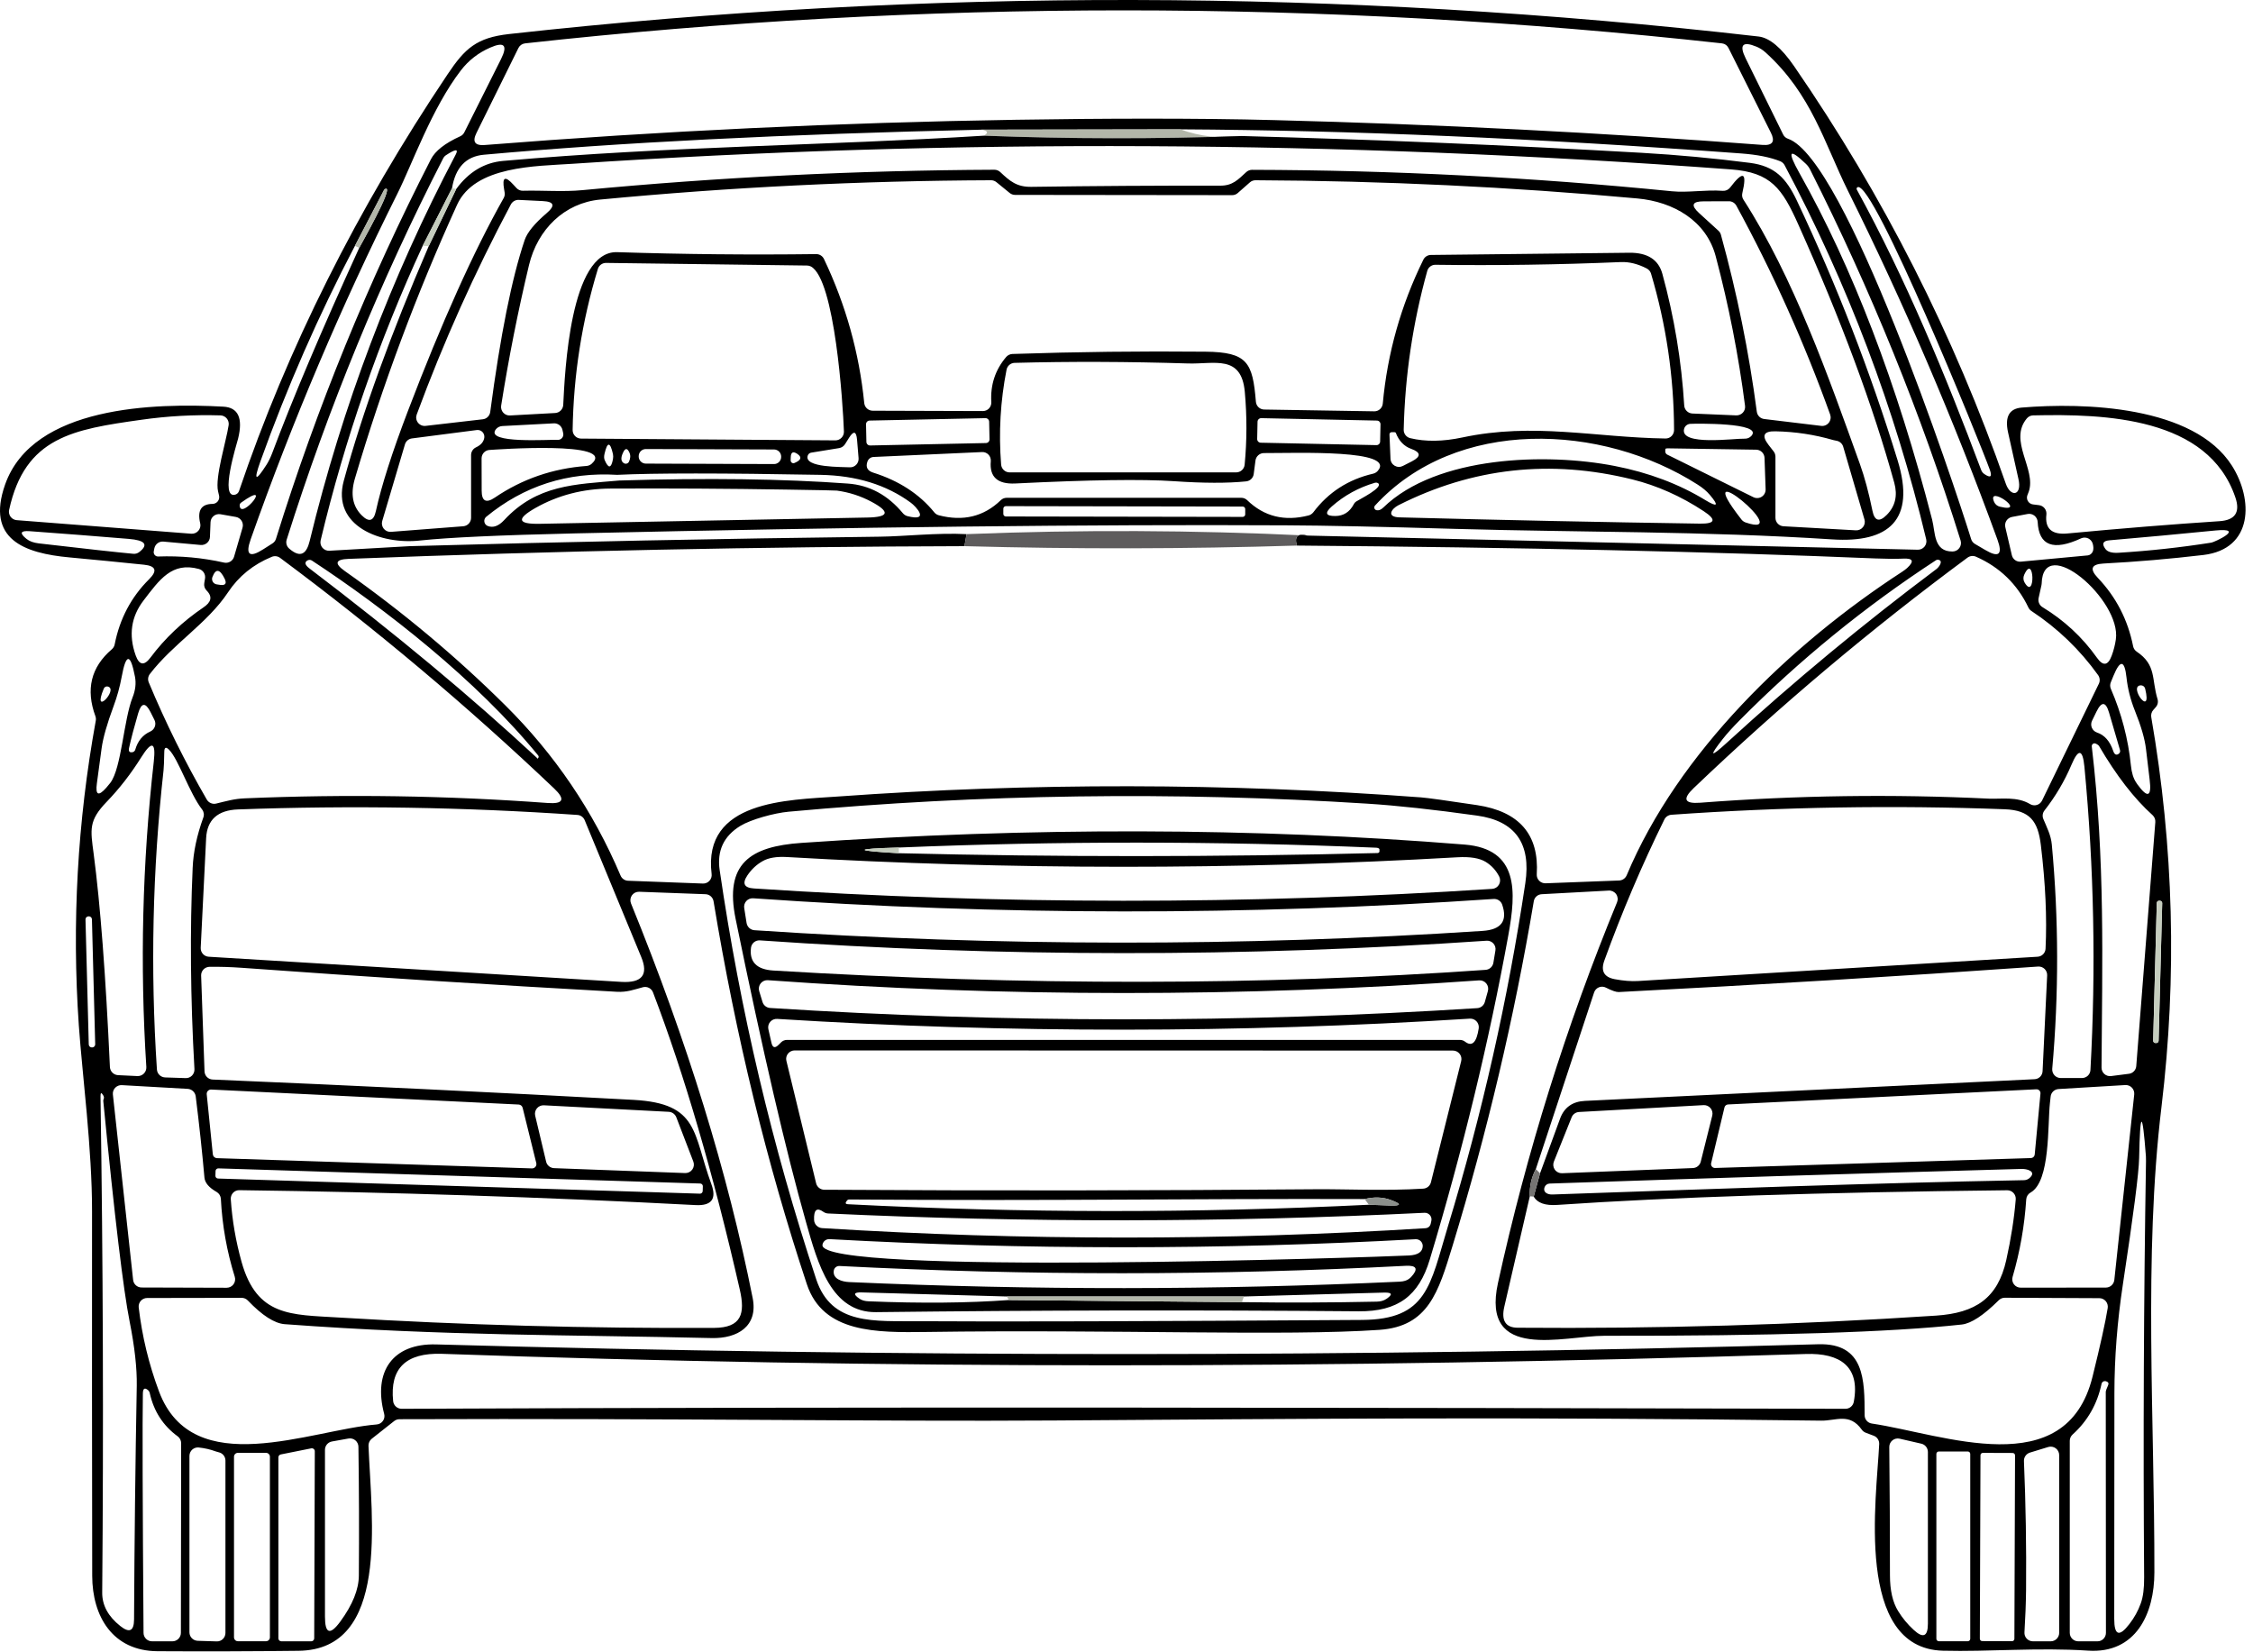 <?xml version="1.0" encoding="UTF-8"?> <svg xmlns="http://www.w3.org/2000/svg" width="266" height="195" viewBox="0 0 266 195" fill="none"> <path d="M17.007 66.669C14.114 66.369 11.187 66.082 8.227 65.809C2.847 65.319 -1.663 63.669 0.597 57.219C3.877 47.879 18.347 47.569 26.367 48.009C28.12 48.102 28.703 49.352 28.117 51.759C27.947 52.439 25.877 58.979 27.797 58.389C27.893 58.358 27.981 58.304 28.054 58.233C28.127 58.162 28.182 58.075 28.217 57.979C33.937 41.112 42.154 24.699 52.867 8.739C54.887 5.729 56.257 4.449 60.097 4.019C109.27 -1.435 158.443 -1.338 207.617 4.309C208.91 4.455 210.31 5.622 211.817 7.809C222.363 23.115 230.697 39.549 236.817 57.109C237.377 58.729 238.757 58.559 238.307 56.549C237.893 54.702 237.483 52.862 237.077 51.029C236.683 49.215 237.217 48.245 238.677 48.119C246.087 47.499 259.007 47.909 263.507 54.969C266.037 58.939 266.067 64.809 260.147 65.519C256.207 65.985 252.273 66.322 248.347 66.529C246.907 66.609 246.683 67.172 247.677 68.219C249.837 70.485 251.227 73.179 251.847 76.299C251.898 76.555 252.049 76.781 252.267 76.929C254.617 78.509 254.007 80.159 254.727 82.529C254.778 82.693 254.786 82.868 254.749 83.037C254.712 83.205 254.632 83.361 254.517 83.489L254.227 83.819C254.127 83.931 254.054 84.065 254.012 84.211C253.971 84.356 253.962 84.509 253.987 84.659C256.64 99.959 257.043 115.292 255.197 130.659C253.057 148.389 254.387 167.709 254.357 185.639C254.357 190.489 252.187 195.259 246.507 194.869C240.627 194.479 234.757 195.019 229.387 194.879C218.927 194.599 221.567 176.839 221.867 170.479C221.876 170.266 221.818 170.057 221.701 169.881C221.584 169.705 221.415 169.571 221.217 169.499L220.267 169.139C220.084 169.067 219.925 168.942 219.807 168.779C218.367 166.759 216.777 167.739 215.037 167.719C179.197 167.249 153.997 167.499 124.517 167.699C103.367 167.839 81.177 167.429 47.167 167.549C46.94 167.549 46.722 167.623 46.547 167.759L43.887 169.859C43.763 169.958 43.664 170.084 43.598 170.228C43.532 170.373 43.501 170.53 43.507 170.689C43.857 179.389 46.027 194.769 35.247 194.889C29.687 194.955 24.137 194.972 18.597 194.939C13.297 194.909 10.897 190.829 10.887 186.039C10.86 171.705 10.854 157.369 10.867 143.029C10.877 135.609 9.717 126.909 9.307 121.069C8.473 108.995 9.14 97.002 11.307 85.089C11.34 84.912 11.326 84.729 11.267 84.559C10.1 81.392 10.743 78.759 13.197 76.659C13.372 76.51 13.492 76.309 13.537 76.089C14.13 73.055 15.487 70.485 17.607 68.379C18.607 67.385 18.407 66.815 17.007 66.669ZM119.957 14.139C129.987 13.979 141.387 13.939 150.407 14.179C169.64 14.672 188.873 15.649 208.107 17.109C209.28 17.195 209.603 16.712 209.077 15.659L204.077 5.669C204.004 5.519 203.894 5.39 203.757 5.294C203.621 5.197 203.463 5.137 203.297 5.119C156.197 -0.075 109.097 -0.075 61.997 5.119C61.828 5.138 61.667 5.198 61.529 5.294C61.391 5.39 61.28 5.519 61.207 5.669L56.257 15.689C55.737 16.735 56.063 17.212 57.237 17.119C78.117 15.465 99.023 14.472 119.957 14.139ZM208.447 6.189C208.113 5.889 207.757 5.662 207.377 5.509C205.743 4.835 205.317 5.292 206.097 6.879L210.527 15.879C210.584 15.996 210.664 16.1 210.761 16.186C210.859 16.272 210.973 16.337 211.097 16.379C217.887 18.709 230.627 56.899 232.727 63.659C232.797 63.89 232.958 64.09 233.177 64.219L234.387 64.929C235.987 65.875 236.47 65.475 235.837 63.729C230.677 49.562 224.793 35.835 218.187 22.549C215.387 16.899 213.907 11.139 208.447 6.189ZM29.597 63.669C28.95 65.502 29.444 65.895 31.077 64.849L32.177 64.149C32.377 64.02 32.523 63.825 32.587 63.599C37.394 48.145 43.49 33.212 50.877 18.799C51.383 17.812 52.537 16.909 54.337 16.089C54.55 15.992 54.719 15.829 54.817 15.629L59.147 6.989C59.974 5.335 59.544 4.882 57.857 5.629C56.47 6.235 55.32 7.132 54.407 8.319C50.987 12.769 48.667 19.369 46.927 22.849C40.307 36.095 34.53 49.702 29.597 63.669ZM53.367 22.229L49.907 29.019C44.733 40.232 40.717 51.822 37.857 63.789C37.821 63.94 37.821 64.098 37.856 64.25C37.892 64.402 37.963 64.543 38.063 64.662C38.163 64.782 38.29 64.876 38.433 64.938C38.576 65 38.731 65.028 38.887 65.019L48.367 64.479C66.86 63.959 85.36 63.585 103.867 63.359C106.707 63.329 110.657 62.879 114.117 63.059L113.867 64.479C89.907 64.539 65.67 65.039 41.157 65.979C39.584 66.039 39.44 66.522 40.727 67.429C47.527 72.222 53.83 77.495 59.637 83.249C65.497 89.055 70.04 95.762 73.267 103.369C73.341 103.545 73.465 103.696 73.623 103.804C73.78 103.912 73.966 103.973 74.157 103.979L82.987 104.309C83.132 104.314 83.277 104.288 83.412 104.232C83.546 104.176 83.666 104.091 83.764 103.983C83.862 103.876 83.936 103.748 83.98 103.609C84.023 103.47 84.036 103.323 84.017 103.179C82.947 94.479 92.987 94.459 98.867 94.039C121.847 92.385 144.823 92.419 167.797 94.139C168.55 94.199 170.743 94.502 174.377 95.049C179.377 95.802 181.73 98.525 181.437 103.219C181.428 103.358 181.449 103.497 181.498 103.627C181.547 103.757 181.623 103.876 181.721 103.976C181.818 104.076 181.936 104.154 182.066 104.206C182.197 104.258 182.336 104.283 182.477 104.279L191.177 103.949C191.365 103.94 191.548 103.877 191.704 103.768C191.859 103.658 191.982 103.506 192.057 103.329C198.117 88.869 211.357 76.089 224.597 67.489C224.81 67.349 225 67.205 225.167 67.059C226.027 66.259 225.87 65.889 224.697 65.949C223.857 65.989 222.767 65.982 221.427 65.929C202.307 65.129 179.537 64.622 153.117 64.409C152.797 63.322 153.213 62.929 154.367 63.229L226.417 64.899C226.57 64.903 226.722 64.872 226.861 64.808C227 64.744 227.123 64.649 227.22 64.53C227.316 64.411 227.384 64.272 227.418 64.122C227.453 63.973 227.452 63.818 227.417 63.669C223.723 48.235 218.15 33.512 210.697 19.499C210.587 19.292 210.406 19.129 210.187 19.039C209.007 18.565 207.48 18.259 205.607 18.119C181.527 16.332 159.443 15.382 139.357 15.269L115.867 15.309C92.573 15.842 72.99 16.829 57.117 18.269C55.017 18.462 53.767 19.782 53.367 22.229ZM34.137 64.759C35.527 65.979 36.207 65.309 36.557 63.889C40.417 47.969 46.163 32.759 53.797 18.259C54.17 17.552 53.787 17.575 52.647 18.329C52.507 18.422 52.397 18.549 52.317 18.709C44.897 33.195 38.74 48.195 33.847 63.709C33.787 63.893 33.783 64.091 33.834 64.277C33.886 64.464 33.991 64.631 34.137 64.759ZM230.537 65.109C230.693 65.107 230.846 65.068 230.984 64.996C231.122 64.924 231.242 64.821 231.333 64.695C231.425 64.569 231.485 64.423 231.51 64.269C231.535 64.115 231.524 63.957 231.477 63.809C226.817 48.862 220.9 34.275 213.727 20.049C213.593 19.775 213.42 19.539 213.207 19.339C211.227 17.445 210.977 17.815 212.457 20.449C218.737 31.609 223.957 45.242 228.117 61.349C228.507 62.849 228.267 65.139 230.537 65.109ZM219.227 22.389C224.987 32.889 229.707 44.289 233.907 55.489C233.978 55.684 234.111 55.852 234.287 55.969C235.013 56.462 235.227 56.292 234.927 55.459C233.857 52.449 221.177 21.239 219.317 22.099C219.291 22.11 219.268 22.126 219.25 22.147C219.231 22.168 219.217 22.193 219.209 22.221C219.2 22.248 219.197 22.277 219.2 22.306C219.204 22.335 219.213 22.363 219.227 22.389ZM41.907 29.019C37.6 37.245 33.877 45.735 30.737 54.489C29.924 56.775 30.17 56.895 31.477 54.849C31.717 54.469 31.933 54.025 32.127 53.519C34.54 47.072 37.967 38.989 42.407 29.269C42.707 28.709 46.407 22.189 45.577 22.279C45.524 22.285 45.474 22.305 45.43 22.337C45.386 22.368 45.351 22.41 45.327 22.459L41.907 29.019ZM1.977 61.409L22.577 63.009C22.735 63.021 22.895 62.995 23.041 62.935C23.188 62.874 23.319 62.78 23.422 62.66C23.525 62.54 23.599 62.398 23.636 62.245C23.673 62.092 23.674 61.932 23.637 61.779C23.277 60.265 23.76 59.502 25.087 59.489C25.206 59.489 25.324 59.462 25.431 59.41C25.539 59.358 25.634 59.283 25.709 59.19C25.783 59.097 25.836 58.989 25.864 58.872C25.891 58.756 25.892 58.635 25.867 58.519C25.827 58.352 25.787 58.182 25.747 58.009C25.357 56.369 26.717 52.069 26.997 50.189C27.017 50.049 27.007 49.907 26.968 49.771C26.929 49.635 26.863 49.509 26.772 49.401C26.681 49.292 26.569 49.204 26.443 49.142C26.316 49.08 26.178 49.044 26.037 49.039C22.877 48.945 19.757 49.119 16.677 49.559C8.667 50.689 2.947 51.579 1.077 60.199C1.046 60.338 1.046 60.483 1.076 60.623C1.106 60.762 1.166 60.894 1.251 61.009C1.337 61.123 1.446 61.218 1.571 61.287C1.696 61.356 1.834 61.398 1.977 61.409ZM239.297 49.399C237.097 52.029 240.437 55.389 239.527 58.039C239.48 58.179 239.427 58.315 239.367 58.449C239.322 58.563 239.303 58.687 239.313 58.81C239.323 58.932 239.36 59.051 239.423 59.157C239.486 59.264 239.572 59.354 239.675 59.422C239.778 59.49 239.895 59.533 240.017 59.549L240.737 59.639C240.997 59.671 241.234 59.805 241.397 60.011C241.56 60.217 241.635 60.478 241.607 60.739C241.413 62.412 242.247 63.159 244.107 62.979C250.487 62.379 256.467 61.895 262.047 61.529C263.893 61.409 264.517 60.472 263.917 58.719C260.697 49.239 248.547 48.849 240.037 49.039C239.896 49.042 239.757 49.075 239.629 49.137C239.502 49.2 239.388 49.289 239.297 49.399ZM28.297 59.699C28.427 61.489 32.437 56.489 28.467 59.339C28.41 59.377 28.363 59.431 28.334 59.495C28.304 59.558 28.291 59.628 28.297 59.699ZM236.117 59.819C239.557 60.659 234.487 57.109 235.437 59.259C235.499 59.399 235.592 59.522 235.71 59.62C235.828 59.717 235.968 59.785 236.117 59.819ZM24.787 63.379C24.783 63.513 24.752 63.646 24.695 63.768C24.637 63.89 24.555 63.999 24.453 64.089C24.351 64.179 24.231 64.248 24.101 64.29C23.971 64.333 23.834 64.35 23.697 64.339L19.297 63.939C19.054 63.916 18.811 63.983 18.614 64.126C18.417 64.27 18.279 64.481 18.227 64.719L18.157 65.079C18.14 65.154 18.141 65.233 18.159 65.308C18.177 65.383 18.212 65.453 18.261 65.513C18.31 65.573 18.372 65.62 18.442 65.653C18.513 65.685 18.59 65.701 18.667 65.699C21.307 65.605 23.904 65.845 26.457 66.419C26.706 66.475 26.966 66.433 27.186 66.303C27.405 66.173 27.567 65.964 27.637 65.719L28.637 62.289C28.675 62.154 28.685 62.013 28.665 61.874C28.646 61.735 28.597 61.602 28.523 61.483C28.448 61.364 28.349 61.262 28.233 61.184C28.116 61.106 27.985 61.053 27.847 61.029L26.027 60.709C25.886 60.684 25.741 60.69 25.603 60.726C25.465 60.761 25.336 60.825 25.225 60.915C25.114 61.004 25.024 61.115 24.96 61.242C24.897 61.369 24.862 61.507 24.857 61.649L24.787 63.379ZM247.087 64.219C247.05 64.076 246.983 63.944 246.89 63.83C246.797 63.717 246.679 63.626 246.547 63.562C246.414 63.499 246.269 63.467 246.122 63.466C245.975 63.465 245.83 63.497 245.697 63.559C242.423 65.072 240.717 64.425 240.577 61.619C240.569 61.476 240.531 61.336 240.465 61.208C240.4 61.081 240.308 60.969 240.197 60.88C240.085 60.791 239.956 60.727 239.818 60.693C239.68 60.658 239.536 60.653 239.397 60.679L237.547 61.029C237.414 61.054 237.288 61.105 237.175 61.18C237.063 61.255 236.967 61.352 236.893 61.465C236.82 61.578 236.769 61.705 236.746 61.838C236.722 61.971 236.726 62.107 236.757 62.239L237.527 65.539C237.579 65.774 237.716 65.982 237.911 66.124C238.106 66.266 238.347 66.332 238.587 66.309L246.497 65.569C246.614 65.556 246.725 65.511 246.817 65.439C247.143 65.205 247.233 64.799 247.087 64.219ZM15.187 63.619C11.32 63.299 7.42 62.995 3.487 62.709C2.4 62.635 2.28 62.939 3.127 63.619C3.473 63.899 3.953 64.075 4.567 64.149C10.187 64.802 13.91 65.212 15.737 65.379C15.993 65.405 16.248 65.329 16.447 65.169C17.56 64.295 17.14 63.779 15.187 63.619ZM261.547 62.629C257.387 63.042 253.217 63.429 249.037 63.789C248.283 63.855 248.127 64.192 248.567 64.799C248.82 65.152 249.337 65.305 250.117 65.259C253.81 65.032 257.47 64.632 261.097 64.059C261.427 64.009 265.237 62.269 261.547 62.629ZM65.417 93.079C55.184 83.359 44.4 74.285 33.067 65.859C32.927 65.755 32.763 65.689 32.591 65.668C32.419 65.647 32.246 65.672 32.087 65.739C29.907 66.632 28.187 68.025 26.927 69.919C24.477 73.609 20.457 75.969 17.687 79.579C17.581 79.718 17.514 79.884 17.493 80.058C17.472 80.231 17.497 80.408 17.567 80.569C19.553 85.329 21.837 89.939 24.417 94.399C24.526 94.584 24.692 94.73 24.89 94.814C25.088 94.899 25.307 94.918 25.517 94.869C26.737 94.579 27.637 94.299 28.917 94.249C40.89 93.742 52.803 93.925 64.657 94.799C66.523 94.939 66.777 94.365 65.417 93.079ZM241.097 94.509L247.797 80.729C247.876 80.569 247.91 80.39 247.896 80.211C247.882 80.031 247.82 79.858 247.717 79.709C245.557 76.695 242.93 74.169 239.837 72.129C239.686 72.031 239.565 71.892 239.487 71.729C238.16 68.955 236.093 66.952 233.287 65.719C233.125 65.649 232.948 65.623 232.772 65.644C232.596 65.665 232.429 65.733 232.287 65.839C220.94 74.232 210.163 83.302 199.957 93.049C198.61 94.335 198.867 94.909 200.727 94.769C212.087 93.895 223.463 93.735 234.857 94.289C236.267 94.349 238.167 94.009 239.677 94.929C239.796 95.001 239.929 95.048 240.067 95.066C240.206 95.084 240.346 95.073 240.48 95.033C240.613 94.994 240.737 94.927 240.844 94.836C240.95 94.746 241.036 94.634 241.097 94.509ZM63.517 89.159C56.287 80.299 45.467 71.849 36.827 66.179C36.745 66.123 36.647 66.094 36.545 66.096C36.444 66.097 36.343 66.13 36.257 66.189C35.93 66.409 36.023 66.715 36.537 67.109C46.69 74.822 55.63 82.265 63.357 89.439C63.447 89.529 63.437 89.669 63.577 89.429C63.597 89.393 63.602 89.348 63.591 89.299C63.58 89.251 63.554 89.202 63.517 89.159ZM205.387 85.039C204.58 85.852 203.923 86.579 203.417 87.219C201.75 89.339 201.91 89.489 203.897 87.669C211.81 80.429 220.053 73.599 228.627 67.179C228.927 66.959 229.507 66.159 228.807 66.079C228.729 66.072 228.652 66.09 228.587 66.129C220.18 71.615 212.447 77.919 205.387 85.039ZM16.957 70.879C15.477 72.805 15.164 74.969 16.017 77.369C16.437 78.542 17.02 78.629 17.767 77.629C19.467 75.355 21.56 73.375 24.047 71.689C24.867 71.129 25.167 70.489 24.387 69.709C24.276 69.597 24.194 69.46 24.146 69.309C24.099 69.157 24.089 68.996 24.117 68.839L24.207 68.299C24.247 68.053 24.195 67.802 24.06 67.593C23.925 67.384 23.717 67.233 23.477 67.169C20.297 66.309 18.837 68.429 16.957 70.879ZM241.017 69.119L240.687 70.609C240.643 70.814 240.664 71.027 240.747 71.219C240.829 71.411 240.969 71.571 241.147 71.679C243.707 73.232 245.847 75.219 247.567 77.639C248.293 78.672 248.877 78.595 249.317 77.409C249.55 76.782 249.713 76.142 249.807 75.489C250.487 70.849 241.187 62.849 241.047 68.929C241.04 68.989 241.03 69.052 241.017 69.119ZM25.587 68.989L25.987 69.049C26.62 69.135 26.797 68.889 26.517 68.309C25.95 67.155 25.47 67.095 25.077 68.129C25.043 68.219 25.03 68.315 25.038 68.411C25.046 68.506 25.076 68.599 25.125 68.681C25.174 68.764 25.241 68.835 25.321 68.888C25.401 68.941 25.492 68.975 25.587 68.989ZM239.037 68.779C240.347 70.989 240.187 65.189 238.987 67.859C238.919 68.006 238.888 68.167 238.897 68.327C238.906 68.488 238.954 68.643 239.037 68.779ZM249.527 79.779L249.217 80.539C249.163 80.662 249.136 80.795 249.136 80.929C249.136 81.063 249.163 81.196 249.217 81.319C250.477 84.225 251.267 87.245 251.587 90.379C251.673 91.232 251.877 91.895 252.197 92.369C252.25 92.449 252.303 92.529 252.357 92.609C253.57 94.269 254.05 94.079 253.797 92.039C253.65 90.839 253.507 89.635 253.367 88.429C253.227 87.235 252.79 85.729 252.057 83.909C251.537 82.609 251.207 81.305 251.067 79.999C250.84 77.919 250.327 77.845 249.527 79.779ZM15.657 82.319C15.99 81.479 16.084 80.672 15.937 79.899C15.403 77.099 14.88 77.099 14.367 79.899C14.147 81.092 13.827 82.252 13.407 83.379C12.633 85.465 12.164 87.119 11.997 88.339C11.803 89.712 11.617 91.095 11.437 92.489C11.25 93.875 11.62 94.045 12.547 92.999C12.713 92.812 12.873 92.619 13.027 92.419C14.347 90.669 14.597 84.979 15.657 82.319ZM252.747 80.909C251.227 80.979 254.147 84.889 253.267 81.299C253.239 81.183 253.172 81.081 253.077 81.01C252.982 80.939 252.865 80.903 252.747 80.909ZM12.257 81.289C10.807 84.759 14.057 81.369 12.727 81.049C12.631 81.027 12.531 81.039 12.445 81.083C12.359 81.127 12.292 81.2 12.257 81.289ZM16.307 84.229C15.847 85.802 15.49 87.159 15.237 88.299C15.15 88.705 15.29 88.872 15.657 88.799C15.729 88.783 15.796 88.748 15.851 88.697C15.905 88.646 15.945 88.581 15.967 88.509C16.267 87.469 16.86 86.752 17.747 86.359C17.87 86.303 17.981 86.222 18.073 86.123C18.165 86.023 18.236 85.907 18.281 85.78C18.327 85.653 18.347 85.518 18.339 85.384C18.331 85.25 18.297 85.119 18.237 84.999L17.787 84.099C17.18 82.885 16.687 82.929 16.307 84.229ZM247.517 84.019L246.997 85.089C246.934 85.216 246.9 85.355 246.895 85.497C246.891 85.639 246.917 85.78 246.972 85.911C247.027 86.043 247.109 86.161 247.214 86.259C247.318 86.357 247.442 86.432 247.577 86.479C248.463 86.772 249.1 87.489 249.487 88.629C249.633 89.075 249.85 89.199 250.137 88.999C250.209 88.95 250.264 88.88 250.293 88.799C250.322 88.718 250.323 88.63 250.297 88.549L249.007 84.139C248.62 82.819 248.123 82.779 247.517 84.019ZM16.687 89.389C15.46 91.349 14.097 93.105 12.597 94.659C10.447 96.889 10.677 97.909 11.057 100.789C11.844 106.755 12.483 115.149 12.977 125.969C12.989 126.218 13.092 126.454 13.268 126.631C13.443 126.808 13.678 126.914 13.927 126.929L16.227 127.039C16.368 127.045 16.509 127.021 16.64 126.969C16.771 126.917 16.891 126.838 16.989 126.737C17.088 126.636 17.165 126.516 17.215 126.383C17.264 126.251 17.285 126.11 17.277 125.969C16.51 113.922 16.803 101.902 18.157 89.909C18.417 87.589 17.927 87.415 16.687 89.389ZM246.967 88.129C248.547 101.549 248.197 113.549 248.117 126.039C248.116 126.181 248.145 126.321 248.203 126.451C248.26 126.581 248.345 126.697 248.451 126.792C248.557 126.887 248.682 126.957 248.817 127C248.953 127.043 249.096 127.056 249.237 127.039L251.347 126.769C251.575 126.742 251.786 126.636 251.945 126.47C252.104 126.304 252.2 126.088 252.217 125.859L254.467 97.059C254.479 96.906 254.456 96.753 254.401 96.611C254.346 96.469 254.259 96.342 254.147 96.239C251.973 94.285 249.863 91.559 247.817 88.059C247.747 87.949 247.457 87.779 247.337 87.759C247.287 87.752 247.236 87.757 247.188 87.773C247.14 87.79 247.096 87.817 247.061 87.853C247.025 87.888 246.998 87.932 246.982 87.98C246.965 88.028 246.96 88.079 246.967 88.129ZM19.307 90.959C18.007 102.692 17.747 114.462 18.527 126.269C18.544 126.515 18.653 126.746 18.832 126.918C19.011 127.09 19.248 127.19 19.497 127.199L21.927 127.279C22.065 127.283 22.202 127.259 22.331 127.207C22.459 127.155 22.575 127.076 22.672 126.977C22.769 126.877 22.844 126.758 22.893 126.628C22.942 126.497 22.964 126.358 22.957 126.219C22.483 117.799 22.413 109.875 22.747 102.449C22.827 100.582 23.247 98.602 24.007 96.509C24.065 96.35 24.082 96.179 24.055 96.013C24.029 95.847 23.961 95.69 23.857 95.559C22.367 93.639 21.057 89.599 19.957 88.509C19.597 88.149 19.41 88.222 19.397 88.729C19.377 89.855 19.347 90.599 19.307 90.959ZM244.567 90.289C243.747 92.222 242.683 94.022 241.377 95.689C241.268 95.829 241.198 95.995 241.175 96.171C241.152 96.347 241.177 96.526 241.247 96.689C241.667 97.699 242.147 98.599 242.247 99.709C243.067 108.502 243.083 117.325 242.297 126.179C242.286 126.318 242.303 126.458 242.349 126.59C242.394 126.722 242.466 126.843 242.56 126.946C242.654 127.048 242.768 127.13 242.895 127.185C243.022 127.241 243.158 127.269 243.297 127.269H245.807C246.064 127.269 246.311 127.172 246.497 126.997C246.683 126.822 246.794 126.583 246.807 126.329C247.467 114.375 247.23 102.442 246.097 90.529C245.897 88.429 245.387 88.349 244.567 90.289ZM160.807 155.829C168.527 155.779 168.837 151.739 170.937 144.819C174.977 131.532 178.027 118.012 180.087 104.259C180.787 99.572 178.89 96.915 174.397 96.289C169.25 95.569 164.93 95.099 161.437 94.879C138.623 93.425 115.843 93.742 93.097 95.829C91.387 95.989 88.667 96.739 87.417 97.499C85.45 98.699 84.633 100.439 84.967 102.719C87.38 119.252 91.18 135.355 96.367 151.029C98.177 156.499 103.227 155.939 108.637 155.979C117.817 156.045 135.207 155.995 160.807 155.829ZM68.167 96.209C54.834 95.289 41.48 95.072 28.107 95.559C25.7 95.645 24.444 96.779 24.337 98.959L23.697 111.899C23.686 112.163 23.778 112.422 23.954 112.618C24.13 112.815 24.375 112.933 24.637 112.949L73.357 115.919C75.797 116.065 76.58 115.085 75.707 112.979L69.027 96.819C68.954 96.647 68.836 96.499 68.684 96.391C68.532 96.283 68.353 96.22 68.167 96.209ZM190.637 115.599C191.67 115.792 192.58 115.865 193.367 115.819L240.567 112.949C240.813 112.934 241.045 112.83 241.219 112.657C241.392 112.483 241.495 112.253 241.507 112.009C241.687 108.382 241.5 104.285 240.947 99.719C240.607 96.959 239.667 95.649 236.687 95.539C223.56 95.045 210.443 95.262 197.337 96.189C197.163 96.201 196.995 96.258 196.849 96.354C196.704 96.451 196.586 96.583 196.507 96.739C193.86 102.112 191.497 107.665 189.417 113.399C188.97 114.625 189.377 115.359 190.637 115.599ZM220.997 168.059C229.427 169.309 243.927 175.189 247.057 162.519C247.977 158.805 248.573 156.105 248.847 154.419C248.868 154.275 248.859 154.128 248.819 153.988C248.779 153.848 248.71 153.719 248.616 153.609C248.522 153.499 248.405 153.41 248.274 153.35C248.143 153.289 248.001 153.258 247.857 153.259L236.687 153.209C236.557 153.209 236.427 153.235 236.305 153.287C236.184 153.338 236.072 153.414 235.977 153.509C234.183 155.289 232.733 156.242 231.627 156.369C223.307 157.282 209.24 157.725 189.427 157.699C184.627 157.699 174.807 160.809 176.857 151.469C180.23 136.082 184.917 121.099 190.917 106.519C190.981 106.362 191.005 106.192 190.986 106.024C190.967 105.856 190.906 105.696 190.808 105.558C190.71 105.42 190.579 105.31 190.426 105.236C190.274 105.163 190.106 105.129 189.937 105.139L182.017 105.569C181.79 105.58 181.574 105.668 181.405 105.819C181.235 105.97 181.123 106.175 181.087 106.399C178.767 120.192 175.563 133.772 171.477 147.139C169.827 152.519 168.647 156.599 162.867 156.999C151.687 157.769 131.647 156.929 109.407 157.249C103.437 157.329 97.167 157.379 95.257 151.599C90.543 137.385 86.874 122.322 84.247 106.409C84.21 106.181 84.096 105.973 83.925 105.819C83.754 105.666 83.535 105.578 83.307 105.569L75.467 105.279C75.3 105.272 75.134 105.307 74.984 105.38C74.835 105.454 74.706 105.564 74.609 105.7C74.513 105.836 74.452 105.994 74.432 106.16C74.413 106.326 74.435 106.494 74.497 106.649C81.15 122.975 85.94 138.512 88.867 153.259C89.517 156.569 87.087 158.039 84.017 157.969C67.177 157.569 52.557 157.729 33.617 156.329C32.404 156.235 30.95 155.302 29.257 153.529C29.162 153.431 29.048 153.352 28.923 153.299C28.797 153.246 28.663 153.219 28.527 153.219L17.367 153.239C17.226 153.239 17.086 153.269 16.957 153.328C16.829 153.386 16.714 153.471 16.62 153.576C16.527 153.682 16.457 153.807 16.415 153.942C16.373 154.076 16.36 154.219 16.377 154.359C16.777 157.765 17.577 161.072 18.777 164.279C22.777 174.929 36.647 168.799 44.467 168.169C44.614 168.157 44.756 168.114 44.885 168.042C45.013 167.969 45.123 167.87 45.208 167.75C45.293 167.631 45.351 167.495 45.376 167.351C45.402 167.207 45.395 167.059 45.357 166.919C44.027 161.939 46.347 158.579 51.487 158.719C105.887 160.245 160.287 160.239 214.687 158.699C220.177 158.549 220.137 162.959 220.147 167.079C220.147 167.317 220.233 167.547 220.389 167.727C220.545 167.907 220.761 168.025 220.997 168.059ZM255.279 106.62C255.281 106.548 255.255 106.479 255.205 106.427C255.156 106.375 255.088 106.345 255.017 106.343L254.917 106.34C254.845 106.338 254.776 106.365 254.724 106.414C254.672 106.464 254.642 106.532 254.64 106.603L254.214 122.858C254.212 122.929 254.239 122.999 254.288 123.051C254.337 123.102 254.405 123.133 254.477 123.135L254.577 123.137C254.648 123.139 254.718 123.112 254.77 123.063C254.822 123.014 254.852 122.946 254.854 122.874L255.279 106.62ZM10.854 108.531C10.852 108.484 10.842 108.438 10.822 108.394C10.803 108.351 10.776 108.312 10.741 108.28C10.707 108.247 10.667 108.222 10.623 108.205C10.579 108.188 10.531 108.18 10.484 108.181L10.444 108.182C10.397 108.183 10.35 108.194 10.307 108.213C10.264 108.232 10.225 108.26 10.192 108.294C10.16 108.328 10.134 108.369 10.117 108.413C10.101 108.457 10.092 108.504 10.094 108.551L10.48 123.306C10.481 123.353 10.492 123.4 10.511 123.443C10.53 123.486 10.558 123.525 10.592 123.558C10.626 123.59 10.667 123.616 10.711 123.633C10.755 123.65 10.802 123.658 10.849 123.657L10.889 123.656C10.937 123.654 10.983 123.644 11.026 123.625C11.07 123.605 11.109 123.578 11.141 123.544C11.174 123.509 11.199 123.469 11.216 123.425C11.233 123.381 11.241 123.334 11.24 123.286L10.854 108.531ZM28.447 114.249C27.207 114.162 25.97 114.125 24.737 114.139C24.602 114.141 24.47 114.171 24.347 114.224C24.224 114.278 24.113 114.356 24.021 114.453C23.929 114.55 23.857 114.664 23.81 114.789C23.763 114.913 23.741 115.046 23.747 115.179L24.147 126.489C24.157 126.74 24.261 126.979 24.439 127.157C24.617 127.335 24.855 127.439 25.107 127.449C41.68 128.149 58.25 128.949 74.817 129.849C82.567 130.279 81.777 133.779 83.987 139.799C84.633 141.545 84.01 142.369 82.117 142.269C64.177 141.329 46.224 140.742 28.257 140.509C28.12 140.506 27.984 140.531 27.857 140.584C27.731 140.637 27.616 140.715 27.521 140.815C27.427 140.914 27.353 141.033 27.306 141.163C27.259 141.292 27.238 141.431 27.247 141.569C27.413 144.069 27.84 146.545 28.527 148.999C30.337 155.439 34.367 155.199 39.937 155.539C54.703 156.432 69.49 156.842 84.297 156.769C87.577 156.749 87.987 155.069 87.347 152.259C84.22 138.565 80.803 126.865 77.097 117.159C77.009 116.928 76.838 116.738 76.619 116.626C76.399 116.513 76.145 116.486 75.907 116.549C74.827 116.839 74.017 117.149 72.867 117.089C58.047 116.269 43.24 115.322 28.447 114.249ZM181.327 138.019C180.8 139.025 180.563 140.095 180.617 141.229L177.607 154.259C177.227 155.905 177.75 156.735 179.177 156.749C195.663 156.882 212.13 156.405 228.577 155.319C233.237 155.009 235.867 153.259 236.867 148.769C237.433 146.222 237.807 143.832 237.987 141.599C237.998 141.46 237.98 141.32 237.934 141.189C237.888 141.058 237.815 140.937 237.72 140.836C237.625 140.734 237.51 140.653 237.382 140.599C237.254 140.544 237.116 140.517 236.977 140.519C214.95 140.759 197.247 141.335 183.867 142.249C182.44 142.349 181.51 142.022 181.077 141.269L181.827 138.519L184.187 132.069C184.673 130.742 185.65 130.042 187.117 129.969L240.207 127.409C240.456 127.399 240.692 127.296 240.868 127.12C241.044 126.944 241.147 126.708 241.157 126.459L241.697 115.149C241.703 115.008 241.679 114.868 241.627 114.737C241.575 114.606 241.496 114.487 241.395 114.389C241.294 114.291 241.173 114.215 241.041 114.167C240.908 114.119 240.767 114.099 240.627 114.109C224.133 115.269 207.63 116.272 191.117 117.119C190.817 117.132 190.313 116.959 189.607 116.599C189.479 116.532 189.339 116.494 189.195 116.487C189.051 116.48 188.908 116.505 188.775 116.559C188.641 116.613 188.521 116.696 188.423 116.801C188.325 116.907 188.251 117.032 188.207 117.169L181.327 138.019ZM23.107 129.429C23.075 129.195 22.964 128.98 22.793 128.819C22.621 128.659 22.4 128.563 22.167 128.549L14.387 128.109C14.241 128.101 14.095 128.124 13.96 128.178C13.824 128.231 13.702 128.313 13.601 128.417C13.5 128.522 13.424 128.647 13.376 128.783C13.329 128.92 13.312 129.065 13.327 129.209L15.717 151.099C15.741 151.343 15.856 151.57 16.038 151.736C16.221 151.902 16.459 151.995 16.707 151.999L26.757 152.029C26.914 152.03 27.07 151.993 27.211 151.923C27.352 151.852 27.474 151.75 27.567 151.623C27.661 151.496 27.723 151.349 27.749 151.194C27.775 151.038 27.764 150.879 27.717 150.729C26.784 147.742 26.237 144.679 26.077 141.539C26.067 141.37 26.017 141.207 25.929 141.064C25.842 140.92 25.721 140.802 25.577 140.719C24.67 140.205 24.19 139.639 24.137 139.019C23.87 135.992 23.527 132.795 23.107 129.429ZM242.027 130.199C241.737 132.779 242.097 139.469 239.737 140.789C239.592 140.868 239.47 140.983 239.381 141.123C239.292 141.263 239.239 141.423 239.227 141.589C239.027 144.702 238.49 147.755 237.617 150.749C237.573 150.897 237.565 151.054 237.592 151.206C237.62 151.359 237.683 151.502 237.777 151.626C237.87 151.749 237.991 151.849 238.13 151.917C238.269 151.986 238.422 152.02 238.577 152.019L248.637 152.009C248.883 152.005 249.12 151.912 249.302 151.746C249.485 151.58 249.6 151.354 249.627 151.109L251.977 129.209C251.991 129.064 251.975 128.917 251.928 128.779C251.881 128.641 251.805 128.515 251.705 128.409C251.605 128.304 251.484 128.221 251.35 128.168C251.215 128.114 251.071 128.091 250.927 128.099L243.047 128.569C242.805 128.582 242.577 128.682 242.404 128.849C242.232 129.017 242.126 129.24 242.107 129.479C242.087 129.725 242.06 129.965 242.027 130.199ZM61.707 130.789C61.681 130.682 61.621 130.586 61.537 130.516C61.452 130.445 61.347 130.404 61.237 130.399L24.937 128.629C24.864 128.626 24.791 128.638 24.723 128.665C24.655 128.693 24.594 128.735 24.544 128.788C24.494 128.841 24.455 128.904 24.432 128.973C24.408 129.043 24.4 129.116 24.407 129.189L25.127 136.279C25.141 136.4 25.198 136.512 25.288 136.595C25.378 136.677 25.495 136.725 25.617 136.729L62.807 137.939C62.885 137.941 62.963 137.925 63.034 137.892C63.105 137.86 63.168 137.811 63.218 137.75C63.267 137.689 63.301 137.617 63.319 137.541C63.336 137.464 63.335 137.385 63.317 137.309L61.707 130.789ZM202.027 137.319C202.01 137.388 202.009 137.459 202.024 137.529C202.04 137.598 202.071 137.663 202.115 137.718C202.16 137.773 202.217 137.817 202.281 137.847C202.346 137.876 202.416 137.891 202.487 137.889L239.777 136.719C239.889 136.717 239.996 136.674 240.079 136.599C240.162 136.523 240.215 136.42 240.227 136.309L240.907 129.099C240.913 129.033 240.904 128.967 240.882 128.906C240.861 128.844 240.826 128.787 240.78 128.74C240.735 128.692 240.68 128.655 240.619 128.631C240.558 128.607 240.492 128.596 240.427 128.599L204.017 130.389C203.917 130.395 203.822 130.434 203.747 130.499C203.671 130.564 203.618 130.651 203.597 130.749L202.027 137.319ZM12.197 130.009C12.167 129.719 12.397 129.669 12.177 129.299C11.963 128.939 11.86 128.989 11.867 129.449C12.167 148.975 12.233 168.495 12.067 188.009C12.053 189.509 12.767 190.829 14.207 191.969C15.28 192.822 15.82 192.562 15.827 191.189C15.873 181.989 15.98 172.789 16.147 163.589C16.18 161.535 15.9 159.015 15.307 156.029C14.567 152.329 13.53 143.655 12.197 130.009ZM65.417 137.909L80.887 138.489C81.052 138.495 81.217 138.46 81.365 138.387C81.514 138.314 81.642 138.205 81.738 138.07C81.834 137.935 81.896 137.779 81.916 137.614C81.937 137.45 81.916 137.283 81.857 137.129L79.847 131.899C79.775 131.719 79.654 131.563 79.499 131.45C79.343 131.337 79.158 131.27 78.967 131.259L64.217 130.489C64.061 130.48 63.906 130.507 63.763 130.569C63.62 130.631 63.493 130.726 63.393 130.845C63.293 130.965 63.222 131.106 63.186 131.258C63.151 131.409 63.151 131.567 63.187 131.719L64.477 137.139C64.525 137.351 64.643 137.541 64.813 137.68C64.983 137.819 65.195 137.9 65.417 137.909ZM185.557 131.899L183.457 137.139C183.395 137.294 183.373 137.462 183.392 137.627C183.412 137.793 183.473 137.951 183.569 138.087C183.666 138.224 183.795 138.334 183.945 138.407C184.094 138.481 184.26 138.516 184.427 138.509L199.867 137.899C200.083 137.89 200.291 137.813 200.458 137.678C200.626 137.542 200.745 137.357 200.797 137.149L202.157 131.709C202.195 131.556 202.196 131.397 202.161 131.244C202.126 131.091 202.056 130.949 201.956 130.828C201.855 130.707 201.728 130.612 201.584 130.549C201.44 130.487 201.283 130.459 201.127 130.469L186.437 131.279C186.246 131.287 186.062 131.35 185.906 131.46C185.75 131.57 185.629 131.722 185.557 131.899ZM252.557 136.709C252.523 138.469 251.883 143.445 250.637 151.639C249.977 155.979 249.643 160.259 249.637 164.479C249.63 173.559 249.623 182.439 249.617 191.119C249.617 193.085 250.213 193.289 251.407 191.729C251.987 190.982 252.433 190.172 252.747 189.299C253.027 188.539 253.16 187.505 253.147 186.199C253.027 169.805 253.1 153.419 253.367 137.039C253.373 136.859 253.37 136.682 253.357 136.509C252.937 131.002 252.67 131.069 252.557 136.709ZM82.981 140.053C82.983 140.011 82.976 139.969 82.961 139.93C82.946 139.89 82.924 139.854 82.895 139.824C82.866 139.793 82.832 139.768 82.793 139.751C82.755 139.734 82.714 139.724 82.672 139.723L25.78 137.935C25.738 137.934 25.696 137.941 25.657 137.956C25.617 137.97 25.581 137.993 25.551 138.022C25.52 138.05 25.495 138.085 25.478 138.123C25.461 138.162 25.451 138.203 25.45 138.245L25.432 138.805C25.431 138.847 25.438 138.889 25.453 138.928C25.468 138.967 25.49 139.003 25.519 139.034C25.547 139.064 25.582 139.089 25.62 139.106C25.659 139.124 25.7 139.133 25.742 139.135L82.634 140.922C82.676 140.924 82.718 140.917 82.757 140.902C82.796 140.887 82.832 140.865 82.863 140.836C82.894 140.807 82.918 140.773 82.936 140.734C82.953 140.696 82.963 140.655 82.964 140.613L82.981 140.053ZM183.297 141.019C201.967 140.379 220.387 139.679 238.977 139.329C239.222 139.322 239.457 139.226 239.637 139.059C240.497 138.269 239.257 137.979 238.677 137.999C220.097 138.519 201.52 139.095 182.947 139.729C182.814 139.735 182.686 139.781 182.581 139.859C182.475 139.938 182.397 140.046 182.357 140.169C182.147 140.799 182.757 141.039 183.297 141.019ZM47.417 166.319C104.227 166.069 161.067 166.189 217.887 166.319C218.12 166.318 218.346 166.235 218.525 166.086C218.704 165.936 218.825 165.728 218.867 165.499C219.657 161.289 217.197 159.719 213.217 159.849C157.123 161.635 103.443 161.629 52.177 159.829C47.93 159.682 46.01 161.545 46.417 165.419C46.444 165.665 46.561 165.894 46.745 166.06C46.93 166.226 47.169 166.318 47.417 166.319ZM248.897 163.529C248.997 163.309 248.913 163.155 248.647 163.069C248.592 163.051 248.533 163.045 248.476 163.051C248.418 163.057 248.362 163.075 248.312 163.104C248.262 163.134 248.219 163.173 248.185 163.221C248.151 163.268 248.128 163.322 248.117 163.379C247.61 165.765 246.47 167.759 244.697 169.359C244.593 169.453 244.51 169.568 244.453 169.695C244.396 169.823 244.367 169.96 244.367 170.099V192.769C244.367 193.034 244.472 193.288 244.66 193.476C244.847 193.663 245.102 193.769 245.367 193.769H247.637C247.768 193.77 247.897 193.745 248.019 193.696C248.14 193.646 248.25 193.572 248.343 193.479C248.436 193.386 248.51 193.276 248.56 193.154C248.611 193.032 248.637 192.901 248.637 192.769L248.617 164.329C248.617 164.209 248.71 163.942 248.897 163.529ZM20.977 169.569C19.25 168.309 18.15 166.602 17.677 164.449C17.644 164.312 17.567 164.19 17.457 164.099C17.07 163.785 16.873 163.929 16.867 164.529C16.807 167.755 16.834 177.172 16.947 192.779C16.949 193.042 17.056 193.294 17.243 193.479C17.43 193.665 17.683 193.769 17.947 193.769H20.357C20.622 193.769 20.876 193.663 21.064 193.476C21.251 193.288 21.357 193.034 21.357 192.769L21.387 170.379C21.387 170.22 21.349 170.065 21.278 169.924C21.207 169.783 21.104 169.661 20.977 169.569ZM225.937 192.419C227.057 193.452 227.617 193.209 227.617 191.689V171.419C227.617 171.192 227.54 170.971 227.401 170.793C227.261 170.615 227.066 170.491 226.847 170.439L224.287 169.849C224.139 169.814 223.986 169.813 223.838 169.846C223.69 169.879 223.552 169.945 223.434 170.04C223.315 170.134 223.22 170.254 223.154 170.391C223.089 170.528 223.056 170.677 223.057 170.829C223.11 175.895 223.137 180.942 223.137 185.969C223.137 187.749 223.457 189.155 224.097 190.189C224.597 191.009 225.21 191.752 225.937 192.419ZM40.177 191.439C41.63 189.452 42.36 187.642 42.367 186.009C42.407 180.962 42.39 175.892 42.317 170.799C42.315 170.653 42.281 170.51 42.218 170.379C42.155 170.248 42.064 170.132 41.952 170.04C41.84 169.948 41.708 169.881 41.568 169.844C41.427 169.808 41.28 169.803 41.137 169.829L39.187 170.179C38.957 170.221 38.75 170.342 38.6 170.521C38.45 170.7 38.368 170.925 38.367 171.159V190.849C38.367 192.889 38.97 193.085 40.177 191.439ZM239.207 187.709C239.187 189.342 239.123 191.009 239.017 192.709C239.007 192.844 239.026 192.981 239.072 193.109C239.118 193.237 239.19 193.355 239.284 193.454C239.378 193.554 239.491 193.633 239.617 193.687C239.743 193.741 239.879 193.769 240.017 193.769H242.117C242.382 193.769 242.636 193.663 242.824 193.476C243.011 193.288 243.117 193.034 243.117 192.769V171.789C243.117 171.632 243.081 171.478 243.011 171.338C242.941 171.198 242.839 171.077 242.714 170.984C242.588 170.89 242.443 170.828 242.289 170.801C242.135 170.774 241.976 170.783 241.827 170.829L239.667 171.489C239.454 171.555 239.269 171.689 239.14 171.87C239.012 172.05 238.947 172.268 238.957 172.489C239.17 177.549 239.253 182.622 239.207 187.709ZM25.467 171.349C24.834 171.115 24.17 170.962 23.477 170.889C23.338 170.872 23.197 170.885 23.064 170.927C22.93 170.969 22.807 171.039 22.702 171.132C22.597 171.226 22.513 171.341 22.455 171.469C22.398 171.598 22.367 171.738 22.367 171.879V192.709C22.367 192.967 22.468 193.216 22.648 193.402C22.829 193.589 23.076 193.698 23.337 193.709L25.587 193.779C25.72 193.784 25.853 193.762 25.978 193.714C26.103 193.667 26.216 193.594 26.313 193.5C26.409 193.407 26.485 193.295 26.538 193.171C26.59 193.047 26.617 192.914 26.617 192.779V172.429C26.616 172.204 26.54 171.986 26.4 171.81C26.26 171.634 26.065 171.51 25.847 171.459C25.713 171.425 25.587 171.389 25.467 171.349ZM36.747 193.769C36.84 193.769 36.929 193.732 36.994 193.666C37.06 193.601 37.097 193.512 37.097 193.419L37.167 171.339C37.168 171.286 37.157 171.234 37.135 171.186C37.114 171.139 37.081 171.096 37.041 171.063C37.001 171.029 36.953 171.005 36.902 170.992C36.851 170.979 36.798 170.978 36.747 170.989L33.147 171.709C33.066 171.725 32.995 171.769 32.943 171.833C32.892 171.897 32.865 171.977 32.867 172.059V193.419C32.867 193.512 32.904 193.601 32.969 193.666C33.035 193.732 33.124 193.769 33.217 193.769H36.747ZM232.617 171.649C232.617 171.572 232.586 171.498 232.532 171.444C232.477 171.389 232.404 171.359 232.327 171.359H228.907C228.83 171.359 228.756 171.389 228.702 171.444C228.647 171.498 228.617 171.572 228.617 171.649V193.469C228.617 193.546 228.647 193.619 228.702 193.674C228.756 193.728 228.83 193.759 228.907 193.759H232.327C232.404 193.759 232.477 193.728 232.532 193.674C232.586 193.619 232.617 193.546 232.617 193.469V171.649ZM31.867 171.979C31.867 171.857 31.818 171.74 31.732 171.654C31.646 171.567 31.529 171.519 31.407 171.519H28.087C27.965 171.519 27.848 171.567 27.762 171.654C27.675 171.74 27.627 171.857 27.627 171.979V193.299C27.627 193.359 27.639 193.419 27.662 193.475C27.685 193.531 27.719 193.581 27.762 193.624C27.804 193.667 27.855 193.701 27.911 193.724C27.967 193.747 28.026 193.759 28.087 193.759H31.407C31.467 193.759 31.527 193.747 31.583 193.724C31.639 193.701 31.689 193.667 31.732 193.624C31.775 193.581 31.809 193.531 31.832 193.475C31.855 193.419 31.867 193.359 31.867 193.299V171.979ZM237.905 171.816C237.905 171.779 237.898 171.743 237.884 171.709C237.87 171.675 237.849 171.644 237.823 171.618C237.797 171.592 237.767 171.571 237.733 171.557C237.699 171.542 237.662 171.535 237.626 171.535L234.106 171.523C234.069 171.523 234.032 171.53 233.998 171.544C233.964 171.558 233.933 171.578 233.907 171.604C233.881 171.63 233.86 171.661 233.846 171.695C233.832 171.729 233.825 171.765 233.825 171.802L233.749 193.462C233.749 193.498 233.756 193.535 233.77 193.569C233.784 193.603 233.804 193.634 233.83 193.66C233.856 193.686 233.887 193.707 233.921 193.721C233.955 193.735 233.991 193.742 234.028 193.743L237.548 193.755C237.585 193.755 237.621 193.748 237.655 193.734C237.689 193.72 237.72 193.699 237.746 193.674C237.772 193.648 237.793 193.617 237.807 193.583C237.821 193.549 237.829 193.513 237.829 193.476L237.905 171.816Z" fill="black"></path> <path d="M115.867 15.309L139.357 15.269C141.697 16.129 144.117 16.392 146.617 16.058C136.464 16.419 126.311 16.405 116.157 16.019C116.737 15.672 116.641 15.435 115.867 15.309Z" fill="#B2B6A9"></path> <path d="M116.158 16.019C126.311 16.405 136.464 16.419 146.618 16.058C162.358 16.479 178.088 17.139 193.808 18.039C198.094 18.285 202.364 18.682 206.618 19.229C209.518 19.609 210.878 20.999 212.158 23.709C216.858 33.649 220.821 43.869 224.048 54.369C226.198 61.379 223.008 64.119 216.328 63.679C200.978 62.689 186.688 62.859 171.868 62.439C163.061 62.179 156.394 62.039 151.868 62.019C129.048 61.899 101.068 62.215 67.928 62.969C59.028 63.175 52.924 63.455 49.618 63.809C44.968 64.338 39.128 62.109 40.588 56.759C42.821 48.599 46.164 39.365 50.618 29.058L53.868 22.308C55.341 20.302 57.178 19.199 59.378 18.999C79.168 17.249 97.288 17.199 116.158 16.019ZM60.618 21.808L60.978 22.198C61.075 22.305 61.194 22.389 61.327 22.445C61.46 22.5 61.604 22.525 61.748 22.519C64.108 22.459 66.468 22.669 68.768 22.448C84.934 20.915 101.144 20.112 117.398 20.039C117.655 20.039 117.902 20.135 118.088 20.308C119.238 21.389 120.048 22.088 121.778 22.058C129.198 21.952 136.624 21.905 144.058 21.919C145.528 21.928 146.158 21.218 147.148 20.308C147.335 20.141 147.577 20.049 147.828 20.049C164.388 20.089 180.904 20.932 197.378 22.579C199.268 22.769 201.358 22.378 203.398 22.529C203.564 22.541 203.73 22.512 203.882 22.444C204.034 22.376 204.167 22.271 204.268 22.139C205.808 20.105 206.288 20.325 205.708 22.799C205.676 22.931 205.671 23.068 205.693 23.2C205.716 23.333 205.765 23.458 205.838 23.569C211.798 32.819 215.868 44.449 219.588 54.779C220.141 56.319 220.634 58.155 221.068 60.289C221.314 61.509 221.878 61.675 222.758 60.789C223.764 59.775 224.061 58.512 223.648 56.999C221.161 47.985 217.388 37.828 212.328 26.529C210.408 22.238 209.088 20.349 204.368 19.999C157.961 16.565 112.354 16.345 67.548 19.339C63.288 19.629 56.068 19.558 53.968 24.169C49.181 34.675 45.158 45.455 41.898 56.509C41.364 58.322 41.631 59.762 42.698 60.829C43.558 61.695 44.118 61.532 44.378 60.339C45.031 57.359 46.294 53.412 48.168 48.499C52.148 38.059 55.914 29.685 59.468 23.379C59.584 23.172 59.623 22.934 59.578 22.709L59.518 22.349C59.264 20.902 59.631 20.722 60.618 21.808ZM97.278 30.569C99.858 35.982 101.444 41.655 102.038 47.589C102.062 47.834 102.178 48.063 102.363 48.229C102.548 48.395 102.788 48.488 103.038 48.489L116.038 48.529C116.174 48.53 116.309 48.504 116.434 48.45C116.559 48.397 116.673 48.318 116.766 48.219C116.86 48.119 116.933 48.001 116.979 47.872C117.026 47.743 117.046 47.606 117.038 47.469C116.918 45.435 117.504 43.658 118.798 42.139C118.889 42.034 119.001 41.95 119.126 41.89C119.252 41.829 119.388 41.795 119.528 41.789C127.121 41.535 134.721 41.445 142.328 41.519C147.298 41.569 147.898 42.809 148.278 47.439C148.3 47.686 148.413 47.916 148.594 48.084C148.775 48.253 149.012 48.347 149.258 48.349L162.248 48.559C162.499 48.564 162.743 48.474 162.93 48.305C163.118 48.136 163.235 47.901 163.258 47.649C163.804 41.702 165.401 36.039 168.048 30.659C168.129 30.493 168.254 30.354 168.409 30.255C168.564 30.156 168.744 30.102 168.928 30.099L192.368 29.839C194.508 29.819 195.808 30.649 196.268 32.329C197.668 37.429 198.528 42.612 198.848 47.879C198.865 48.126 198.972 48.358 199.149 48.531C199.326 48.705 199.56 48.807 199.808 48.819L204.988 49.039C205.135 49.044 205.281 49.018 205.416 48.961C205.552 48.905 205.674 48.82 205.773 48.712C205.872 48.605 205.946 48.477 205.99 48.338C206.034 48.2 206.047 48.053 206.028 47.909C205.261 41.955 204.108 36.075 202.568 30.269C201.458 26.049 197.568 23.819 193.318 23.429C178.324 22.062 163.294 21.345 148.228 21.279C147.983 21.279 147.748 21.368 147.568 21.529L146.138 22.789C145.958 22.95 145.723 23.038 145.478 23.039L119.848 23.009C119.615 23.009 119.393 22.931 119.218 22.789L117.648 21.509C117.467 21.36 117.241 21.278 117.008 21.279C101.594 21.338 86.218 22.099 70.878 23.558C66.618 23.959 63.468 27.089 62.458 31.289C61.158 36.722 60.061 42.255 59.168 47.889C59.145 48.037 59.156 48.188 59.199 48.332C59.241 48.475 59.315 48.607 59.415 48.718C59.514 48.829 59.637 48.917 59.774 48.974C59.911 49.031 60.059 49.056 60.208 49.049L65.548 48.759C65.795 48.744 66.028 48.64 66.204 48.464C66.379 48.289 66.483 48.056 66.498 47.809C66.688 44.008 67.298 29.589 72.868 29.769C80.688 30.022 88.518 30.099 96.358 29.999C96.549 29.995 96.737 30.047 96.9 30.148C97.063 30.249 97.194 30.395 97.278 30.569ZM61.248 23.599C61.059 23.59 60.872 23.635 60.708 23.729C60.543 23.823 60.408 23.961 60.318 24.129C56.051 32.149 52.344 40.419 49.198 48.939C49.139 49.099 49.121 49.271 49.148 49.44C49.174 49.608 49.243 49.767 49.349 49.902C49.454 50.036 49.592 50.141 49.749 50.207C49.907 50.273 50.078 50.298 50.248 50.279L57.008 49.499C57.227 49.474 57.431 49.375 57.589 49.219C57.747 49.064 57.848 48.859 57.878 48.639C59.071 39.599 60.428 32.829 61.948 28.329C62.248 27.442 63.118 26.382 64.558 25.149C65.584 24.275 65.424 23.805 64.078 23.739L61.248 23.599ZM202.888 27.239C203.025 27.363 203.125 27.526 203.178 27.709C205.078 34.582 206.491 41.549 207.418 48.609C207.446 48.829 207.548 49.033 207.707 49.189C207.867 49.345 208.075 49.444 208.298 49.469L215.018 50.279C215.187 50.299 215.358 50.276 215.516 50.211C215.673 50.146 215.812 50.041 215.918 49.907C216.024 49.773 216.094 49.614 216.122 49.444C216.15 49.275 216.135 49.101 216.078 48.939C213.018 40.439 209.328 32.222 205.008 24.289C204.92 24.128 204.792 23.994 204.637 23.901C204.482 23.807 204.306 23.758 204.128 23.759L201.148 23.769C199.774 23.769 199.594 24.232 200.608 25.159L202.888 27.239ZM95.738 31.459C95.591 31.385 95.438 31.349 95.278 31.349L71.558 31.039C71.341 31.036 71.129 31.104 70.954 31.232C70.779 31.36 70.651 31.541 70.588 31.749C68.701 37.955 67.708 44.292 67.608 50.759C67.605 50.891 67.629 51.022 67.677 51.145C67.725 51.268 67.798 51.38 67.89 51.475C67.982 51.57 68.092 51.646 68.213 51.698C68.335 51.75 68.466 51.777 68.598 51.779L98.628 51.989C98.763 51.989 98.897 51.962 99.021 51.909C99.146 51.856 99.258 51.779 99.353 51.682C99.447 51.585 99.521 51.47 99.57 51.344C99.619 51.218 99.642 51.084 99.638 50.949C99.528 47.748 98.578 32.969 95.738 31.459ZM194.428 31.698C193.368 31.152 192.348 30.899 191.368 30.939C183.968 31.252 176.671 31.359 169.478 31.259C169.258 31.255 169.043 31.325 168.868 31.457C168.692 31.59 168.565 31.776 168.508 31.989C166.801 38.129 165.874 44.375 165.728 50.729C165.722 50.957 165.795 51.181 165.935 51.363C166.075 51.545 166.274 51.674 166.498 51.729C168.304 52.162 170.351 52.135 172.638 51.649C181.078 49.849 188.308 51.649 196.638 51.769C196.769 51.771 196.9 51.747 197.023 51.698C197.145 51.649 197.257 51.576 197.351 51.483C197.445 51.39 197.519 51.279 197.57 51.156C197.621 51.033 197.648 50.902 197.648 50.769C197.628 44.489 196.721 38.332 194.928 32.299C194.89 32.172 194.826 32.054 194.74 31.951C194.654 31.848 194.548 31.762 194.428 31.698ZM140.258 42.909C133.151 42.689 126.328 42.665 119.788 42.839C119.562 42.844 119.344 42.927 119.172 43.075C118.999 43.222 118.881 43.425 118.838 43.649C118.111 47.335 117.898 51.069 118.198 54.849C118.22 55.1 118.335 55.335 118.521 55.505C118.706 55.675 118.947 55.769 119.198 55.769H145.948C146.197 55.768 146.438 55.675 146.622 55.509C146.807 55.343 146.923 55.114 146.948 54.869C147.221 52.029 147.228 49.162 146.968 46.269C146.568 41.819 143.378 43.009 140.258 42.909ZM116.784 49.787C116.782 49.672 116.734 49.564 116.652 49.485C116.57 49.406 116.459 49.363 116.345 49.366L102.668 49.652C102.554 49.654 102.446 49.702 102.367 49.784C102.288 49.867 102.245 49.977 102.248 50.091L102.291 52.17C102.293 52.285 102.341 52.393 102.423 52.472C102.506 52.551 102.616 52.594 102.73 52.592L116.407 52.305C116.521 52.303 116.629 52.255 116.708 52.173C116.787 52.09 116.83 51.98 116.828 51.866L116.784 49.787ZM162.988 50.091C162.99 49.977 162.947 49.867 162.868 49.784C162.789 49.702 162.681 49.654 162.567 49.652L148.91 49.366C148.796 49.364 148.685 49.407 148.603 49.485C148.521 49.564 148.473 49.673 148.471 49.787L148.428 51.826C148.426 51.94 148.469 52.051 148.547 52.133C148.626 52.215 148.735 52.263 148.849 52.265L162.506 52.551C162.62 52.554 162.73 52.511 162.812 52.432C162.895 52.353 162.942 52.244 162.945 52.13L162.988 50.091ZM206.788 51.449C208.188 49.858 200.068 50.009 199.568 50.039C199.395 50.047 199.23 50.11 199.096 50.22C198.963 50.33 198.869 50.481 198.828 50.649C198.348 52.679 204.808 51.739 205.998 51.789C206.145 51.795 206.292 51.767 206.428 51.708C206.565 51.65 206.688 51.561 206.788 51.449ZM58.548 50.679C57.168 52.439 65.048 51.859 65.818 51.929C65.917 51.937 66.017 51.922 66.11 51.885C66.203 51.848 66.285 51.789 66.351 51.715C66.417 51.64 66.465 51.55 66.49 51.454C66.516 51.357 66.518 51.256 66.498 51.159L66.408 50.759C66.358 50.527 66.227 50.321 66.037 50.177C65.849 50.034 65.614 49.964 65.378 49.979L59.288 50.299C59.143 50.308 59.002 50.347 58.875 50.412C58.747 50.478 58.636 50.568 58.548 50.679ZM54.698 62.129C54.949 62.108 55.183 61.994 55.354 61.809C55.524 61.623 55.618 61.38 55.618 61.129V53.729C55.617 53.538 55.671 53.351 55.772 53.19C55.873 53.029 56.017 52.9 56.188 52.819C56.774 52.545 57.104 52.165 57.178 51.679C57.196 51.556 57.185 51.43 57.147 51.312C57.109 51.194 57.044 51.086 56.958 50.998C56.871 50.91 56.766 50.843 56.65 50.803C56.533 50.763 56.409 50.751 56.288 50.769L48.638 51.759C48.445 51.782 48.264 51.862 48.116 51.989C47.968 52.115 47.861 52.282 47.808 52.469L45.128 61.509C45.082 61.663 45.075 61.827 45.106 61.985C45.137 62.144 45.207 62.292 45.308 62.418C45.409 62.544 45.539 62.643 45.687 62.708C45.835 62.772 45.997 62.8 46.158 62.789L54.698 62.129ZM99.088 52.899L95.768 53.439C95.677 53.454 95.593 53.493 95.522 53.553C95.452 53.613 95.398 53.691 95.368 53.779C94.858 55.248 99.518 55.108 100.298 55.169C100.442 55.179 100.586 55.158 100.722 55.108C100.857 55.057 100.98 54.978 101.082 54.875C101.183 54.772 101.261 54.649 101.311 54.513C101.36 54.377 101.38 54.233 101.368 54.089L101.188 51.919C101.101 50.898 100.784 50.822 100.238 51.689L99.768 52.439C99.692 52.558 99.593 52.661 99.476 52.74C99.359 52.819 99.227 52.873 99.088 52.899ZM216.428 51.949C214.228 51.309 211.958 50.965 209.618 50.919C208.224 50.885 207.954 51.422 208.808 52.529L209.408 53.299C209.544 53.474 209.617 53.692 209.618 53.919V61.129C209.617 61.384 209.714 61.629 209.889 61.815C210.064 62.001 210.303 62.113 210.558 62.129L219.118 62.609C219.277 62.617 219.436 62.586 219.581 62.52C219.727 62.454 219.854 62.355 219.953 62.229C220.052 62.104 220.119 61.957 220.15 61.8C220.18 61.643 220.173 61.482 220.128 61.329L217.618 52.739C217.564 52.554 217.458 52.389 217.312 52.263C217.167 52.137 216.988 52.056 216.798 52.029C216.658 52.008 216.534 51.982 216.428 51.949ZM166.608 52.989C165.774 52.689 165.171 52.062 164.798 51.109C164.787 51.082 164.764 51.059 164.732 51.043C164.699 51.027 164.66 51.018 164.618 51.019H164.318C164.281 51.019 164.245 51.026 164.212 51.039C164.179 51.053 164.148 51.073 164.123 51.098C164.098 51.123 164.078 51.153 164.065 51.186C164.052 51.219 164.046 51.254 164.048 51.289L164.168 54.159C164.174 54.327 164.223 54.491 164.31 54.636C164.396 54.78 164.518 54.9 164.664 54.985C164.81 55.07 164.974 55.117 165.143 55.121C165.311 55.125 165.478 55.086 165.628 55.009L166.708 54.459C167.794 53.892 167.761 53.402 166.608 52.989ZM200.428 57.209C189.118 49.979 171.938 49.219 162.338 59.689C162.3 59.73 162.273 59.782 162.261 59.837C162.248 59.892 162.25 59.949 162.266 60.003C162.282 60.058 162.312 60.107 162.353 60.146C162.393 60.186 162.443 60.214 162.498 60.229C162.764 60.295 163.034 60.195 163.308 59.929C169.628 53.779 182.638 53.449 190.628 55.009C194.641 55.789 198.211 57.132 201.338 59.039C202.791 59.919 202.968 59.712 201.868 58.419C201.501 57.985 201.021 57.582 200.428 57.209ZM207.338 53.089L196.858 52.929C196.794 52.929 196.733 52.938 196.688 52.955C196.643 52.972 196.618 52.995 196.618 53.019L196.608 53.289C196.608 53.367 196.629 53.444 196.67 53.511C196.71 53.578 196.768 53.632 196.838 53.669L207.018 58.699C207.173 58.775 207.345 58.809 207.517 58.799C207.689 58.789 207.856 58.734 208.001 58.641C208.146 58.547 208.264 58.418 208.344 58.265C208.424 58.112 208.463 57.941 208.458 57.769L208.328 54.049C208.317 53.792 208.209 53.549 208.025 53.371C207.84 53.192 207.594 53.091 207.338 53.089ZM69.848 54.759C72.948 52.009 58.328 53.089 57.808 53.119C57.552 53.129 57.31 53.239 57.133 53.425C56.956 53.612 56.857 53.86 56.858 54.119L56.868 57.919C56.868 59.172 57.388 59.445 58.428 58.739C61.661 56.545 65.271 55.302 69.258 55.009C69.478 54.989 69.685 54.901 69.848 54.759ZM71.368 53.599C71.301 53.892 71.311 54.135 71.398 54.329C71.838 55.342 72.161 55.305 72.368 54.219C72.408 54.005 72.408 53.799 72.368 53.599C72.034 52.132 71.701 52.132 71.368 53.599ZM73.568 53.419C73.261 54.065 73.301 54.492 73.688 54.699C73.737 54.724 73.792 54.74 73.848 54.744C73.903 54.748 73.96 54.741 74.013 54.724C74.066 54.706 74.115 54.678 74.157 54.641C74.199 54.604 74.233 54.559 74.258 54.509C74.444 54.115 74.461 53.752 74.308 53.419C74.061 52.885 73.814 52.885 73.568 53.419ZM92.228 53.908C92.228 53.798 92.207 53.688 92.165 53.586C92.123 53.484 92.061 53.391 91.984 53.313C91.906 53.235 91.814 53.173 91.712 53.13C91.61 53.087 91.501 53.065 91.391 53.065L76.251 53.012C76.028 53.011 75.814 53.099 75.656 53.256C75.498 53.413 75.409 53.626 75.408 53.849L75.408 53.889C75.407 53.999 75.429 54.109 75.471 54.211C75.512 54.313 75.574 54.406 75.652 54.484C75.729 54.562 75.822 54.624 75.924 54.667C76.025 54.71 76.134 54.732 76.245 54.732L91.385 54.785C91.608 54.786 91.821 54.698 91.98 54.541C92.138 54.384 92.227 54.171 92.228 53.948L92.228 53.908ZM93.358 54.009L93.348 54.349C93.347 54.404 93.36 54.458 93.385 54.507C93.41 54.556 93.447 54.598 93.492 54.629C93.537 54.66 93.588 54.679 93.642 54.684C93.695 54.689 93.749 54.68 93.798 54.659C94.584 54.332 94.704 53.979 94.158 53.599C93.638 53.239 93.371 53.375 93.358 54.009ZM162.668 55.589C164.848 53.049 153.248 53.489 149.218 53.489C148.974 53.491 148.74 53.582 148.558 53.744C148.376 53.905 148.259 54.127 148.228 54.369L148.018 55.969C147.989 56.19 147.886 56.396 147.724 56.552C147.563 56.708 147.352 56.806 147.128 56.829C144.934 57.055 142.098 57.048 138.618 56.809C134.871 56.555 128.621 56.645 119.868 57.079C117.774 57.179 116.811 56.305 116.978 54.459C116.991 54.316 116.973 54.171 116.926 54.036C116.879 53.9 116.804 53.776 116.705 53.673C116.606 53.569 116.487 53.489 116.354 53.436C116.222 53.384 116.08 53.361 115.938 53.369L103.138 53.949C102.981 53.954 102.83 54.007 102.701 54.101C102.573 54.196 102.475 54.327 102.418 54.479C102.178 55.139 102.404 55.579 103.098 55.799C106.144 56.759 108.548 58.322 110.308 60.489C110.438 60.651 110.619 60.77 110.828 60.829C113.714 61.582 116.158 60.989 118.158 59.049C118.343 58.869 118.594 58.769 118.858 58.769H146.558C146.814 58.769 147.062 58.869 147.248 59.049C149.241 60.982 151.661 61.582 154.508 60.849C154.722 60.79 154.915 60.66 155.058 60.479C156.831 58.119 159.188 56.599 162.128 55.919C162.336 55.867 162.524 55.752 162.668 55.589ZM201.148 60.349C198.448 58.575 195.638 57.325 192.718 56.599C183.058 54.205 173.851 55.222 165.098 59.649C164.308 60.049 163.618 61.029 165.228 61.079C177.261 61.399 189.084 61.645 200.698 61.819C202.524 61.845 202.674 61.355 201.148 60.349ZM72.868 56.059C67.014 55.705 61.861 57.355 57.408 61.009C57.322 61.08 57.256 61.173 57.217 61.277C57.178 61.382 57.167 61.495 57.185 61.605C57.203 61.715 57.25 61.819 57.321 61.906C57.391 61.992 57.483 62.059 57.588 62.099C58.221 62.339 58.864 62.109 59.518 61.409C63.398 57.219 67.848 57.189 73.118 56.729C83.478 56.409 92.474 56.529 100.108 57.089C102.654 57.275 104.818 58.442 106.598 60.589C106.735 60.751 106.916 60.87 107.118 60.929C109.858 61.629 108.128 59.779 107.538 59.349C104.664 57.235 101.108 56.139 96.868 56.059C85.228 55.845 77.228 55.845 72.868 56.059ZM160.148 59.189C160.408 58.999 163.518 57.479 162.658 57.019C162.56 56.973 162.451 56.962 162.348 56.989C160.421 57.549 158.714 58.485 157.228 59.799C156.374 60.559 156.518 60.932 157.658 60.919C158.618 60.912 159.341 60.452 159.828 59.539C159.901 59.392 160.008 59.275 160.148 59.189ZM102.858 59.219C101.584 58.545 100.234 58.112 98.808 57.919C98.688 57.898 96.711 57.859 92.878 57.799C85.938 57.685 78.994 57.645 72.048 57.679C68.828 57.699 65.884 58.462 63.218 59.969C60.931 61.269 61.104 61.892 63.738 61.839L102.408 61.099C104.974 61.052 105.124 60.425 102.858 59.219ZM206.088 61.679C212.238 63.769 198.958 52.829 205.618 61.349C205.742 61.499 205.905 61.613 206.088 61.679ZM147.018 60.103C147.018 60.064 147.011 60.025 146.996 59.989C146.981 59.952 146.959 59.919 146.931 59.891C146.903 59.863 146.87 59.841 146.833 59.826C146.797 59.811 146.758 59.803 146.719 59.803L118.759 59.754C118.719 59.754 118.68 59.762 118.644 59.777C118.608 59.792 118.574 59.814 118.547 59.842C118.519 59.87 118.496 59.903 118.481 59.939C118.466 59.975 118.458 60.014 118.458 60.054L118.457 60.674C118.457 60.713 118.465 60.752 118.48 60.788C118.495 60.825 118.517 60.858 118.545 60.886C118.573 60.914 118.606 60.936 118.642 60.951C118.678 60.966 118.717 60.974 118.757 60.974L146.717 61.023C146.756 61.023 146.795 61.015 146.831 61C146.868 60.985 146.901 60.963 146.929 60.935C146.957 60.908 146.979 60.875 146.994 60.838C147.009 60.802 147.017 60.763 147.017 60.723L147.018 60.103Z" fill="black"></path> <path d="M42.406 29.269L41.906 29.019L45.326 22.459C45.35 22.41 45.386 22.368 45.43 22.337C45.473 22.305 45.524 22.285 45.576 22.279C46.406 22.189 42.706 28.709 42.406 29.269Z" fill="#B2B6A9"></path> <path d="M53.366 22.229L53.866 22.308L50.616 29.058L49.906 29.018L53.366 22.229Z" fill="#C5CDBE"></path> <path d="M154.367 63.228C153.214 62.928 152.797 63.322 153.117 64.408C140.044 64.815 126.961 64.838 113.867 64.478L114.117 63.058C127.537 62.525 140.954 62.582 154.367 63.228Z" fill="#5E5C5D"></path> <path d="M172.925 99.709C179.335 100.229 179.015 105.269 178.085 110.389C175.799 122.982 172.705 135.752 168.805 148.699C167.515 152.979 165.055 154.849 160.395 154.809C141.402 154.649 122.415 154.682 103.435 154.909C98.145 154.969 96.555 149.219 95.156 144.259C92.816 136.019 90.049 124.102 86.856 108.509C85.505 101.959 88.546 99.929 94.635 99.509C121.895 97.629 147.992 97.695 172.925 99.709ZM106.115 100.059C100.749 100.205 100.749 100.429 106.115 100.729C124.955 101.189 143.795 101.182 162.635 100.709C162.697 100.706 162.755 100.685 162.798 100.65C162.841 100.614 162.865 100.567 162.865 100.519V100.269C162.864 100.223 162.825 100.178 162.756 100.143C162.687 100.107 162.594 100.085 162.495 100.079C143.702 99.285 124.909 99.279 106.115 100.059ZM89.005 104.889C118.065 106.809 147.122 106.825 176.175 104.939C176.34 104.928 176.498 104.877 176.638 104.79C176.778 104.703 176.894 104.583 176.976 104.439C177.058 104.296 177.103 104.134 177.109 103.968C177.114 103.803 177.078 103.638 177.005 103.489C176.632 102.755 176.099 102.175 175.405 101.749C174.672 101.302 173.559 101.122 172.065 101.209C145.672 102.715 119.279 102.705 92.885 101.179C91.679 101.112 90.739 101.269 90.066 101.649C89.339 102.055 88.732 102.619 88.246 103.339C87.599 104.299 87.852 104.815 89.005 104.889ZM89.066 109.819C117.919 111.745 146.582 111.772 175.055 109.899C177.249 109.752 178.015 108.719 177.355 106.799C177.284 106.592 177.146 106.414 176.964 106.293C176.781 106.172 176.564 106.114 176.345 106.129C147.205 108.115 118.065 108.089 88.925 106.049C88.776 106.038 88.625 106.061 88.486 106.116C88.346 106.172 88.22 106.258 88.118 106.368C88.017 106.479 87.941 106.611 87.897 106.755C87.853 106.898 87.843 107.05 87.865 107.199L88.145 108.969C88.183 109.194 88.293 109.4 88.46 109.554C88.627 109.708 88.84 109.801 89.066 109.819ZM91.305 114.579C121.065 116.379 149.095 116.352 175.395 114.499C175.618 114.484 175.83 114.394 175.997 114.244C176.164 114.093 176.276 113.891 176.315 113.669L176.555 112.219C176.582 112.07 176.574 111.917 176.532 111.772C176.49 111.627 176.416 111.493 176.315 111.381C176.213 111.269 176.088 111.182 175.947 111.126C175.807 111.07 175.656 111.047 175.505 111.059C146.912 113.025 118.319 113.012 89.725 111.019C89.471 110.999 89.218 111.078 89.02 111.24C88.823 111.403 88.696 111.635 88.665 111.889C88.459 113.562 89.339 114.459 91.305 114.579ZM90.915 118.999C118.742 120.779 146.572 120.785 174.405 119.019C174.61 119.008 174.806 118.933 174.967 118.804C175.128 118.675 175.246 118.498 175.305 118.299L175.665 117.009C175.709 116.854 175.715 116.692 175.683 116.535C175.65 116.378 175.581 116.231 175.48 116.106C175.379 115.982 175.25 115.884 175.103 115.82C174.956 115.756 174.795 115.728 174.635 115.739C146.635 117.739 118.642 117.732 90.656 115.719C90.494 115.708 90.333 115.737 90.185 115.803C90.037 115.869 89.908 115.97 89.808 116.096C89.707 116.223 89.639 116.372 89.609 116.531C89.579 116.69 89.588 116.854 89.635 117.009L90.025 118.289C90.084 118.482 90.2 118.654 90.359 118.781C90.518 118.908 90.712 118.984 90.915 118.999ZM172.975 122.979C173.795 123.605 174.332 123.082 174.585 121.409C174.606 121.26 174.594 121.109 174.55 120.966C174.506 120.823 174.431 120.692 174.331 120.582C174.23 120.472 174.107 120.386 173.969 120.33C173.832 120.274 173.684 120.25 173.535 120.259C146.275 121.985 119.015 121.995 91.755 120.289C91.601 120.279 91.447 120.305 91.304 120.365C91.162 120.425 91.035 120.518 90.934 120.635C90.834 120.752 90.761 120.891 90.723 121.041C90.685 121.191 90.683 121.348 90.716 121.499L91.076 123.089C91.209 123.702 91.496 123.785 91.936 123.339L92.206 123.069C92.297 122.974 92.407 122.898 92.529 122.847C92.651 122.795 92.783 122.769 92.915 122.769H172.365C172.586 122.769 172.8 122.843 172.975 122.979ZM96.356 139.699C96.409 139.915 96.534 140.108 96.71 140.246C96.885 140.384 97.102 140.459 97.326 140.459C117.292 140.579 136.665 140.559 155.445 140.399C158.615 140.369 163.585 140.609 168.045 140.329C168.258 140.314 168.46 140.232 168.622 140.095C168.783 139.958 168.897 139.774 168.945 139.569L172.515 125.269C172.552 125.121 172.554 124.968 172.523 124.819C172.491 124.671 172.426 124.532 172.332 124.413C172.239 124.293 172.119 124.196 171.983 124.13C171.847 124.063 171.697 124.029 171.545 124.029L93.826 124.009C93.672 124.009 93.522 124.044 93.384 124.111C93.247 124.177 93.126 124.273 93.032 124.391C92.937 124.51 92.872 124.648 92.839 124.795C92.807 124.941 92.809 125.093 92.846 125.239L96.356 139.699ZM161.615 142.229L164.115 142.319C165.462 142.365 165.502 142.152 164.235 141.679C163.275 141.319 162.235 141.279 161.115 141.559C140.835 141.489 125.065 141.789 100.265 141.609C100.215 141.608 100.166 141.619 100.121 141.64C100.076 141.661 100.037 141.691 100.005 141.729C99.846 141.929 99.706 142.149 100.125 142.169C120.619 143.222 141.115 143.242 161.615 142.229ZM97.055 144.989C120.845 146.469 144.545 146.479 168.325 144.999C168.459 144.99 168.587 144.939 168.691 144.853C168.795 144.767 168.87 144.65 168.905 144.519L168.985 144.169C169.017 144.048 169.02 143.922 168.994 143.8C168.967 143.678 168.912 143.564 168.833 143.467C168.754 143.37 168.653 143.294 168.539 143.244C168.425 143.194 168.3 143.171 168.175 143.179C144.702 144.332 121.225 144.359 97.746 143.259C97.556 143.246 97.372 143.18 97.216 143.069C96.429 142.509 96.062 142.832 96.115 144.039C96.129 144.284 96.233 144.516 96.406 144.691C96.579 144.866 96.81 144.972 97.055 144.989ZM97.106 146.959C96.525 150.629 162.475 148.419 166.355 148.219C167.402 148.165 167.942 147.805 167.975 147.139C167.981 147.027 167.963 146.915 167.923 146.811C167.883 146.706 167.821 146.611 167.742 146.532C167.663 146.453 167.568 146.391 167.464 146.351C167.359 146.311 167.247 146.293 167.135 146.299C144.069 147.565 121.002 147.562 97.936 146.289C97.737 146.279 97.543 146.342 97.389 146.465C97.236 146.589 97.135 146.765 97.106 146.959ZM100.265 151.359C121.939 152.325 143.612 152.309 165.285 151.309C165.752 151.282 166.112 151.169 166.365 150.969C166.445 150.909 166.519 150.845 166.585 150.779C167.485 149.812 167.275 149.365 165.955 149.439C143.669 150.599 121.389 150.605 99.115 149.459C98.959 149.451 98.804 149.499 98.681 149.595C98.558 149.69 98.474 149.827 98.445 149.979C98.275 150.989 99.395 151.319 100.265 151.359ZM119.115 153.479L146.615 153.729C151.929 153.802 157.239 153.782 162.545 153.669C162.999 153.662 163.375 153.555 163.675 153.349C164.455 152.829 164.375 152.579 163.435 152.599L146.865 153.059H118.865L101.725 152.579C100.785 152.552 100.705 152.802 101.485 153.329C101.759 153.515 102.115 153.615 102.555 153.629C108.762 153.882 114.282 153.832 119.115 153.479Z" fill="black"></path> <path d="M106.119 100.059V100.729C100.752 100.429 100.752 100.205 106.119 100.059Z" fill="#C5CDBE"></path> <path d="M255.018 106.343L254.918 106.34C254.769 106.336 254.645 106.454 254.641 106.603L254.216 122.857C254.212 123.006 254.33 123.13 254.479 123.134L254.579 123.137C254.728 123.141 254.852 123.023 254.856 122.874L255.281 106.62C255.285 106.471 255.167 106.347 255.018 106.343Z" fill="#C5CDBE"></path> <path d="M181.327 138.019L181.827 138.519L181.077 141.269L180.617 141.229C180.563 140.095 180.8 139.025 181.327 138.019Z" fill="#757472"></path> <path d="M161.117 141.559C162.237 141.279 163.277 141.319 164.237 141.679C165.504 142.152 165.464 142.365 164.117 142.319L161.617 142.229L161.117 141.559Z" fill="#8C908C"></path> <path d="M146.867 153.059L146.617 153.729L119.117 153.479L118.867 153.059H146.867Z" fill="#B2B6A9"></path> </svg> 